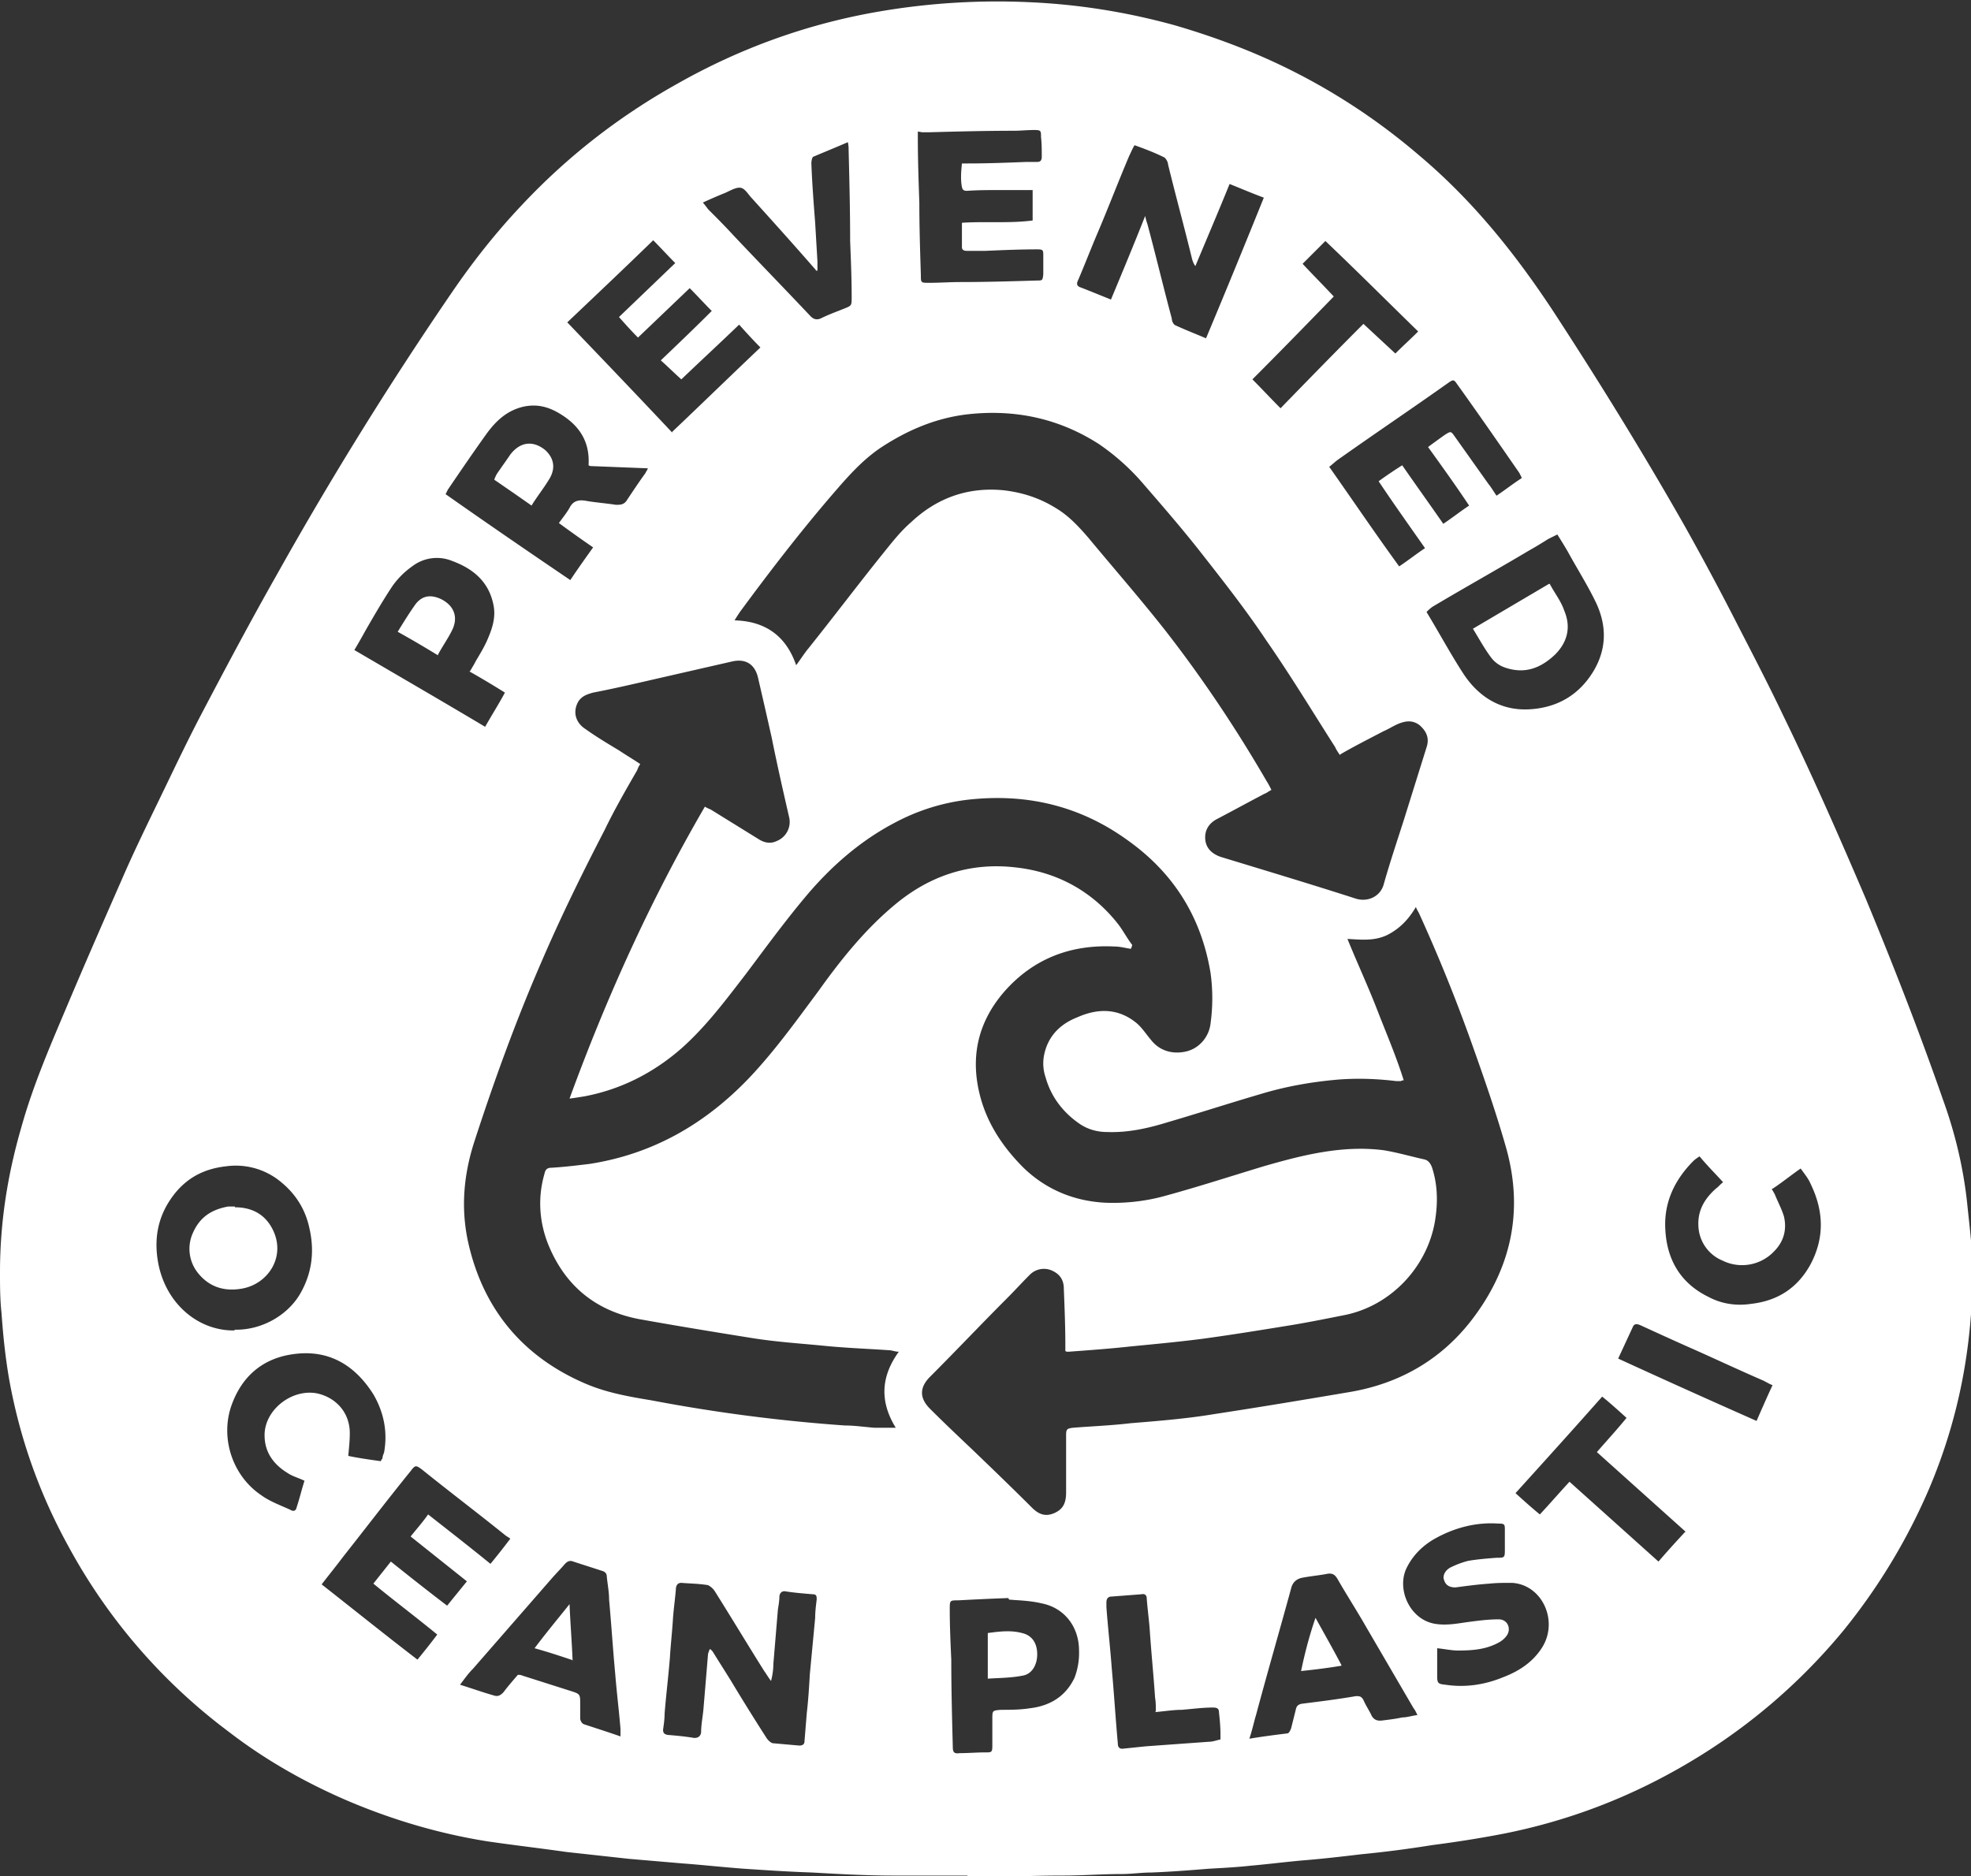 <svg xmlns="http://www.w3.org/2000/svg" id="Layer_2" data-name="Layer 2" viewBox="0 0 25.92 24.68"><rect x="0" y="0" width="25.92" height="24.68" fill="#333333" stroke="none"/><defs><style>.cls-1{fill:#fff}</style></defs><g id="Layer_1-2" data-name="Layer 1"><path d="M12.72 24.67h-.98c-.35 0-.71-.02-1.06-.04-.3-.01-.6-.03-.9-.05-.27-.02-.54-.05-.81-.07l-.7-.06-.82-.09c-.35-.05-.7-.09-1.04-.14-.63-.1-1.24-.28-1.83-.53-.56-.24-1.09-.54-1.57-.91A7.507 7.507 0 0 1 .9 20.34c-.38-.69-.64-1.42-.78-2.2-.05-.29-.08-.58-.1-.87-.02-.18-.02-.36-.02-.54 0-.65.1-1.28.28-1.9.15-.54.37-1.05.59-1.57.24-.57.49-1.14.74-1.71.13-.3.27-.59.41-.88.21-.43.41-.86.63-1.28.32-.61.65-1.23.99-1.83a48.74 48.74 0 0 1 2.3-3.71c.28-.41.58-.79.92-1.15.6-.64 1.28-1.17 2.05-1.6.83-.47 1.72-.79 2.66-.95a9.196 9.196 0 0 1 1.99-.12c.64.03 1.26.13 1.88.3.55.16 1.08.36 1.59.62.59.3 1.14.67 1.64 1.1.7.59 1.26 1.29 1.76 2.05.6.92 1.18 1.86 1.72 2.81.23.41.45.82.66 1.23.21.41.43.83.63 1.25.39.8.75 1.62 1.1 2.44.36.87.7 1.74 1.01 2.63.16.44.27.9.32 1.37.03.3.07.59.07.89 0 .99-.18 1.94-.57 2.86a7.9 7.9 0 0 1-1.13 1.87 7.73 7.73 0 0 1-2.04 1.74c-.76.45-1.57.76-2.43.93-.31.06-.63.11-.94.15-.31.05-.62.09-.93.12-.25.03-.51.06-.76.08-.23.02-.46.05-.69.07-.18.02-.37.03-.55.04-.25.02-.5.04-.76.05-.13 0-.26.02-.39.02-.26 0-.51.02-.77.02-.42 0-.83.02-1.25.03m2.15-12.24s0 .01-.01.02c-.07-.01-.14-.03-.21-.03-.58-.03-1.07.16-1.45.59-.34.39-.45.84-.33 1.34.09.38.3.7.58.98.3.29.67.44 1.08.46.26.01.53-.02.78-.09.44-.12.87-.26 1.3-.39.52-.15 1.04-.28 1.58-.21.18.03.35.08.53.12.05.01.08.05.1.1.07.21.08.43.05.65-.08.64-.58 1.18-1.21 1.3-.25.05-.5.1-.75.14-.37.06-.74.12-1.11.17-.31.04-.63.07-.94.1-.27.03-.55.05-.82.07-.01 0-.03 0-.04-.01v-.07c0-.25-.01-.5-.02-.75 0-.1-.04-.18-.14-.23a.261.261 0 0 0-.31.05c-.1.1-.2.21-.3.31-.34.34-.67.69-1.01 1.03-.14.14-.14.28 0 .42.18.18.37.36.56.54.26.25.52.5.78.76.1.1.19.12.3.07.11-.05.15-.13.15-.27v-.75c0-.08.01-.09.09-.1.25-.02.51-.03.76-.06.37-.03.74-.06 1.1-.12.59-.09 1.19-.19 1.78-.29.65-.11 1.19-.42 1.59-.93.53-.68.7-1.44.47-2.27-.13-.46-.29-.92-.45-1.37-.21-.59-.44-1.16-.7-1.73-.01-.02-.03-.05-.04-.08-.1.17-.22.29-.38.37-.17.08-.34.06-.52.05.13.32.27.62.39.93.12.31.25.61.35.93-.03 0-.03.01-.04.01h-.06c-.25-.03-.5-.04-.76-.02-.35.03-.69.09-1.02.19-.41.12-.81.25-1.22.37-.26.08-.52.14-.8.13-.14 0-.27-.04-.38-.12-.21-.15-.36-.35-.43-.6a.566.566 0 0 1-.02-.29c.05-.25.21-.41.44-.5.27-.12.54-.12.78.08.07.06.12.14.18.21.12.16.3.2.47.16.17-.04.3-.19.32-.37.03-.22.03-.44 0-.66-.12-.73-.48-1.31-1.08-1.74-.63-.46-1.34-.63-2.12-.54-.33.04-.65.14-.95.3-.44.23-.81.55-1.13.92-.29.34-.56.71-.83 1.07-.27.35-.53.7-.86.99-.37.32-.79.53-1.26.62-.06.01-.12.02-.2.03.49-1.34 1.07-2.62 1.78-3.84.03.02.06.03.08.04l.63.39c.08.05.16.06.24.02a.27.27 0 0 0 .16-.3c-.08-.35-.16-.7-.23-1.05-.06-.27-.12-.53-.18-.79-.04-.18-.16-.26-.34-.22l-1.05.24c-.26.06-.52.12-.78.17-.07.02-.14.04-.19.11-.08.13-.05.28.09.37.14.1.29.19.44.28.09.06.19.12.28.18a.3.3 0 0 0-.04.08c-.15.26-.3.52-.43.79-.29.56-.57 1.13-.82 1.71-.34.78-.63 1.58-.89 2.38-.14.43-.18.86-.09 1.3.19.89.71 1.53 1.55 1.89.28.12.57.17.87.22.84.16 1.69.27 2.54.33.13 0 .26.02.39.03h.28c-.21-.34-.2-.67.04-1-.05 0-.09-.02-.13-.02-.29-.02-.58-.03-.87-.06-.31-.03-.62-.05-.93-.1-.5-.08-.99-.16-1.49-.25-.57-.11-.97-.44-1.19-.98-.12-.3-.14-.62-.05-.93.01-.05.03-.08.09-.08.17-.01.33-.03.5-.05.84-.13 1.53-.53 2.11-1.14.33-.35.61-.74.9-1.13.3-.42.62-.82 1.02-1.15.46-.38.99-.55 1.58-.48.54.06 1 .31 1.34.74.07.09.12.19.19.28m2.73-2.5s-.05-.07-.06-.1c-.3-.47-.59-.95-.91-1.41-.26-.39-.55-.76-.84-1.13-.25-.32-.51-.62-.77-.92-.17-.2-.37-.38-.59-.53-.53-.34-1.11-.46-1.73-.39-.42.05-.79.21-1.14.44-.25.17-.44.39-.63.61-.43.5-.83 1.02-1.22 1.55-.02.03-.04.06-.07.11.41.01.68.21.81.59.06-.08.11-.16.16-.22.32-.4.63-.81.95-1.21.13-.16.25-.32.4-.45.34-.32.75-.47 1.23-.42.24.03.46.1.67.23.17.1.3.24.43.39.34.41.69.81 1.02 1.23.49.63.93 1.29 1.33 1.98.02.03.04.07.06.11-.04.02-.06.04-.09.05-.21.11-.41.22-.62.33-.12.06-.17.16-.16.27.01.12.09.19.2.23.59.18 1.19.36 1.78.55.16.05.33-.03.37-.2.08-.28.17-.55.26-.83l.3-.96c.04-.12 0-.21-.09-.29-.09-.07-.18-.06-.28-.02-.07.03-.13.07-.2.1-.19.1-.37.19-.56.3M9.34 21.69l.03.03c.08.13.17.27.25.4.15.25.3.49.46.74.02.03.06.07.09.07l.34.03c.05 0 .07-.02.07-.06l.03-.37c.02-.17.03-.34.04-.51l.07-.74c0-.08.01-.16.02-.24 0-.04 0-.07-.05-.07-.12-.01-.25-.02-.37-.04-.04 0-.06.02-.07.06 0 .06-.01.12-.02.18l-.06.72c0 .07-.01.14-.03.22-.04-.05-.06-.09-.09-.13-.22-.35-.43-.7-.65-1.05a.228.228 0 0 0-.09-.08c-.12-.02-.23-.02-.35-.03-.04 0-.06.02-.07.06-.01.14-.03.27-.04.41-.01.17-.03.34-.04.51-.02.25-.05.49-.07.74 0 .07-.01.14-.02.21 0 .04.01.06.06.07.12.01.23.02.35.04.05 0 .08-.02.09-.07 0-.1.02-.2.03-.3l.06-.72c0-.02.01-.04.02-.07m5.28-17.76c.15-.36.3-.72.45-1.1.01.05.02.08.03.11.11.41.21.83.32 1.24 0 .03.02.08.05.09.13.06.26.11.4.17.26-.62.51-1.23.76-1.85-.16-.06-.3-.12-.45-.18-.15.37-.3.72-.45 1.08-.03-.04-.04-.08-.05-.12-.1-.41-.21-.81-.31-1.22 0-.03-.03-.08-.05-.09-.12-.06-.25-.11-.39-.16-.03.05-.05.1-.07.14-.14.33-.27.67-.41 1-.09.21-.17.42-.26.63-.02.04-.03.08.03.1.13.05.25.1.4.16m5.87 3.09-.12.06c-.08.05-.16.1-.25.15-.42.25-.85.49-1.27.74a.5.5 0 0 0-.08.07c.17.28.32.56.49.82.2.3.49.48.86.46.37-.02.66-.19.85-.51.17-.29.17-.59.03-.89-.11-.23-.25-.45-.37-.67-.04-.07-.09-.15-.14-.23M3.08 17.49c.35.01.69-.18.86-.46.16-.27.2-.56.13-.87-.05-.24-.17-.44-.36-.6a.928.928 0 0 0-.73-.22c-.28.03-.51.14-.69.37-.21.27-.27.57-.21.9.1.54.53.9 1.01.89M7.74 6.12c.02-.32-.13-.53-.38-.68-.15-.09-.3-.13-.48-.09-.21.05-.35.18-.47.34-.18.25-.35.5-.52.75l-.03.06c.54.38 1.08.75 1.64 1.13.1-.15.2-.29.3-.43-.16-.11-.3-.21-.45-.32.05-.07.1-.13.14-.2.05-.1.13-.11.23-.09.12.02.25.03.38.05.06 0 .11 0 .15-.07.08-.12.16-.24.24-.35 0-.01.02-.03.03-.06l-.76-.03m1.08-.45c.39-.37.77-.74 1.16-1.11-.1-.1-.19-.2-.28-.3-.26.25-.52.49-.76.72-.1-.09-.18-.17-.27-.25.22-.21.44-.42.67-.65-.1-.1-.19-.2-.29-.3l-.68.65c-.09-.09-.17-.18-.25-.27l.74-.71c-.1-.1-.19-.2-.29-.3-.37.36-.74.71-1.13 1.08.46.48.92.96 1.38 1.45M6.7 20.23s-.05-.03-.06-.04c-.36-.29-.73-.57-1.09-.86-.08-.06-.09-.06-.15.02-.3.37-.59.75-.89 1.13-.09.12-.18.23-.28.36.42.33.83.66 1.26.99.09-.11.17-.21.26-.33-.28-.23-.56-.44-.84-.67l.23-.29c.25.2.49.39.74.58l.26-.32-.74-.59c.08-.1.16-.19.23-.29.28.22.55.43.82.65.09-.11.17-.21.26-.33m13.3-13.96-.03-.06c-.27-.39-.54-.78-.82-1.17-.04-.06-.05-.06-.12-.01-.48.34-.97.67-1.45 1.01-.04.03-.07.06-.11.09.31.44.6.87.92 1.31.12-.08.22-.16.34-.24-.21-.3-.41-.58-.61-.88.11-.08.2-.14.31-.21.18.26.36.51.54.77.12-.08.22-.16.34-.24-.18-.27-.36-.52-.54-.77.08-.06.15-.11.22-.16.08-.05.08-.05.13.02l.44.62c.04.05.07.1.11.16.12-.08.22-.16.33-.23m-7.94-4.56v.07c0 .29.01.58.02.87 0 .32.01.63.02.95 0 .1 0 .1.11.1.14 0 .27-.01.41-.01.33 0 .67-.01 1-.02.08 0 .08 0 .09-.08v-.24c0-.08 0-.09-.08-.09-.23 0-.46.01-.69.02h-.23c-.04 0-.07-.01-.07-.05v-.32c.32-.02.63.01.93-.03v-.4h-.43c-.14 0-.29 0-.43.01-.03 0-.06 0-.07-.05-.02-.1-.01-.21 0-.31h.08c.26 0 .51-.01.77-.02h.14c.05 0 .06-.03.06-.07 0-.09 0-.17-.01-.26 0-.08 0-.09-.09-.09s-.18.01-.27.01c-.37 0-.75.01-1.12.02h-.08m-3.97 21.1v-.1c-.02-.24-.05-.48-.07-.73-.03-.32-.05-.64-.08-.97 0-.1-.02-.2-.03-.3 0-.05-.03-.07-.07-.08-.12-.04-.25-.08-.37-.12-.05-.02-.08 0-.11.03-.06.07-.13.14-.19.21l-1.02 1.17c-.06.06-.11.13-.17.21.16.05.3.1.44.14.06.02.09 0 .13-.04.06-.08.13-.16.19-.23.02 0 .04 0 .06.01l.66.21c.09.03.1.04.1.14v.21c0 .03.02.07.05.08.15.05.31.1.48.16m10.48-.28s-.03-.07-.05-.09l-.63-1.08c-.12-.21-.25-.41-.37-.62-.03-.05-.06-.08-.13-.07-.1.02-.21.03-.32.05q-.13.02-.16.14c-.15.55-.31 1.1-.46 1.66-.03.1-.05.2-.09.32.18-.03.34-.05.5-.07.02 0 .04-.04.05-.07l.06-.24c.01-.05.03-.07.08-.08.24-.03.48-.06.71-.1.05 0 .07 0 .1.05.03.07.07.13.1.19.03.07.08.09.15.08.08-.01.17-.02.26-.04.06 0 .12-.02.19-.03m.27-.86v.34c0 .1.01.11.11.12.26.04.52 0 .76-.1.21-.08.39-.2.51-.39.22-.35 0-.83-.4-.85-.1 0-.2 0-.29.01-.15.01-.3.03-.45.05-.08 0-.13-.03-.15-.1-.02-.05.01-.12.08-.16.08-.04.16-.07.24-.09.12-.02.24-.03.37-.04.11 0 .11 0 .11-.12v-.24c0-.08 0-.09-.09-.09-.3-.02-.59.06-.85.21-.15.09-.27.21-.35.37-.14.28.04.69.38.74.13.02.26 0 .39-.02.15-.02.29-.04.44-.04.12 0 .17.13.1.22-.03.04-.07.07-.11.09-.17.09-.35.1-.53.1-.08 0-.17-.02-.27-.03m-5.64-.66c-.28.01-.47.02-.66.03-.11 0-.11 0-.11.12 0 .22.01.44.02.66 0 .38.01.76.02 1.15 0 .07.02.09.09.08.11 0 .23-.01.34-.01.08 0 .09 0 .09-.09v-.35c0-.11 0-.11.11-.12.13 0 .25 0 .38-.02.26-.03.47-.15.59-.4a.91.91 0 0 0 .06-.36c0-.31-.19-.56-.49-.62-.17-.04-.34-.04-.43-.05M6.18 8.83c.03-.05.06-.1.08-.14.06-.1.12-.2.16-.3.06-.14.1-.28.07-.43-.06-.31-.27-.48-.54-.58a.531.531 0 0 0-.53.07c-.1.07-.19.16-.26.26-.12.18-.23.37-.34.56-.05.09-.1.18-.16.28.58.34 1.15.67 1.72 1.01.09-.16.18-.3.26-.45-.16-.1-.31-.19-.47-.28m17.13 6.81s.03.05.04.07c.04.1.09.19.12.29.04.17 0 .33-.13.46a.58.58 0 0 1-.68.12.513.513 0 0 1-.31-.4c-.03-.23.06-.4.23-.55.03-.02.05-.05.09-.08-.11-.12-.21-.22-.31-.34-.03.02-.06.04-.08.06-.25.25-.39.55-.37.9.02.4.2.71.57.89.17.09.36.12.56.09.35-.04.61-.21.78-.52.19-.36.17-.71 0-1.06-.03-.07-.08-.13-.13-.2-.13.09-.24.18-.36.26M4.01 19.48c-.08-.04-.16-.06-.22-.1-.2-.12-.32-.29-.31-.53.02-.33.38-.59.7-.52.25.06.42.26.42.52 0 .1-.01.19-.02.3.14.03.29.05.43.07 0-.02.02-.03.02-.04 0-.02.01-.05.02-.07.05-.27 0-.53-.14-.77-.24-.38-.58-.59-1.04-.53-.4.05-.68.28-.82.66-.16.43 0 .94.39 1.2.11.08.25.13.38.19.03.02.07.02.08-.03.04-.12.07-.25.11-.37m5.23-16.8s.05.06.07.09c.11.11.22.22.33.34.34.36.68.71 1.02 1.07.04.04.08.05.13.03.1-.05.21-.09.31-.13.1-.04.1-.04.1-.15 0-.25-.01-.49-.02-.74 0-.4-.01-.8-.02-1.2 0-.03 0-.05-.01-.1-.16.07-.31.13-.45.19-.02 0-.03.06-.03.09.01.26.03.52.05.78l.03.51v.12h-.02c0-.01-.01-.02-.02-.03-.27-.31-.54-.61-.82-.92-.05-.05-.09-.13-.15-.14-.06-.01-.14.04-.21.07-.1.04-.19.08-.3.13m12.94 17.48L21 19.1c.13-.15.26-.29.39-.45-.11-.1-.21-.19-.32-.28-.38.43-.76.85-1.14 1.27.11.1.21.19.32.28.14-.15.26-.29.39-.43l1.17 1.05c.12-.14.23-.26.35-.39M18.65 4.36c-.4-.39-.8-.79-1.22-1.19l-.3.3c.14.15.27.28.41.43-.36.37-.72.74-1.07 1.09.13.13.24.25.37.38.36-.37.72-.74 1.09-1.11l.42.39c.1-.1.2-.19.3-.29M15.2 22.51c0-.07 0-.12-.01-.18-.02-.3-.05-.59-.07-.89-.01-.14-.03-.28-.04-.42 0-.04-.03-.06-.07-.05l-.39.03c-.05 0-.07.03-.07.08v.06c.02.27.05.53.07.8.03.33.05.66.08.99 0 .05.02.08.08.07l.29-.03.83-.06c.05 0 .1-.02.15-.03v-.07c0-.1-.01-.2-.02-.29 0-.05-.03-.06-.08-.06-.14 0-.28.02-.41.03-.11 0-.23.02-.35.03m6.09-4.65c.61.28 1.21.55 1.82.82.07-.16.14-.32.21-.47-.05-.02-.08-.04-.12-.06-.3-.13-.6-.27-.89-.4-.25-.11-.49-.22-.73-.33-.05-.02-.08-.02-.1.03l-.19.41" class="cls-1"/><path d="M20.38 7.68c.07.13.15.23.19.35.09.21.05.41-.12.58-.19.18-.4.26-.66.17a.38.38 0 0 1-.18-.13c-.09-.12-.16-.25-.24-.38l1-.59M3.09 15.88c.22 0 .39.09.49.28.19.36-.05.73-.4.79-.23.04-.43-.02-.58-.21a.507.507 0 0 1-.06-.53c.09-.2.24-.3.46-.34h.09M6.99 6.65c-.17-.12-.33-.23-.49-.34.01-.03.02-.05.03-.07.06-.09.12-.17.18-.26.13-.17.3-.19.46-.06.11.1.14.23.06.37-.07.12-.16.23-.24.36M7.54 21.84c-.18-.06-.33-.11-.51-.16.15-.2.3-.38.46-.58.01.25.03.49.04.74M17.64 21.91c-.18.03-.34.05-.53.07.05-.24.11-.47.19-.7.11.2.23.41.34.62M12.99 21.48c.15-.02.3-.04.45 0 .13.03.2.13.2.28 0 .14-.07.26-.19.28-.15.03-.3.03-.46.04v-.61ZM5.76 8.62c-.18-.11-.35-.21-.53-.31.08-.13.16-.26.24-.37.09-.11.2-.12.33-.06.18.09.23.25.14.42-.05.1-.12.2-.18.31" class="cls-1"/></g></svg>
